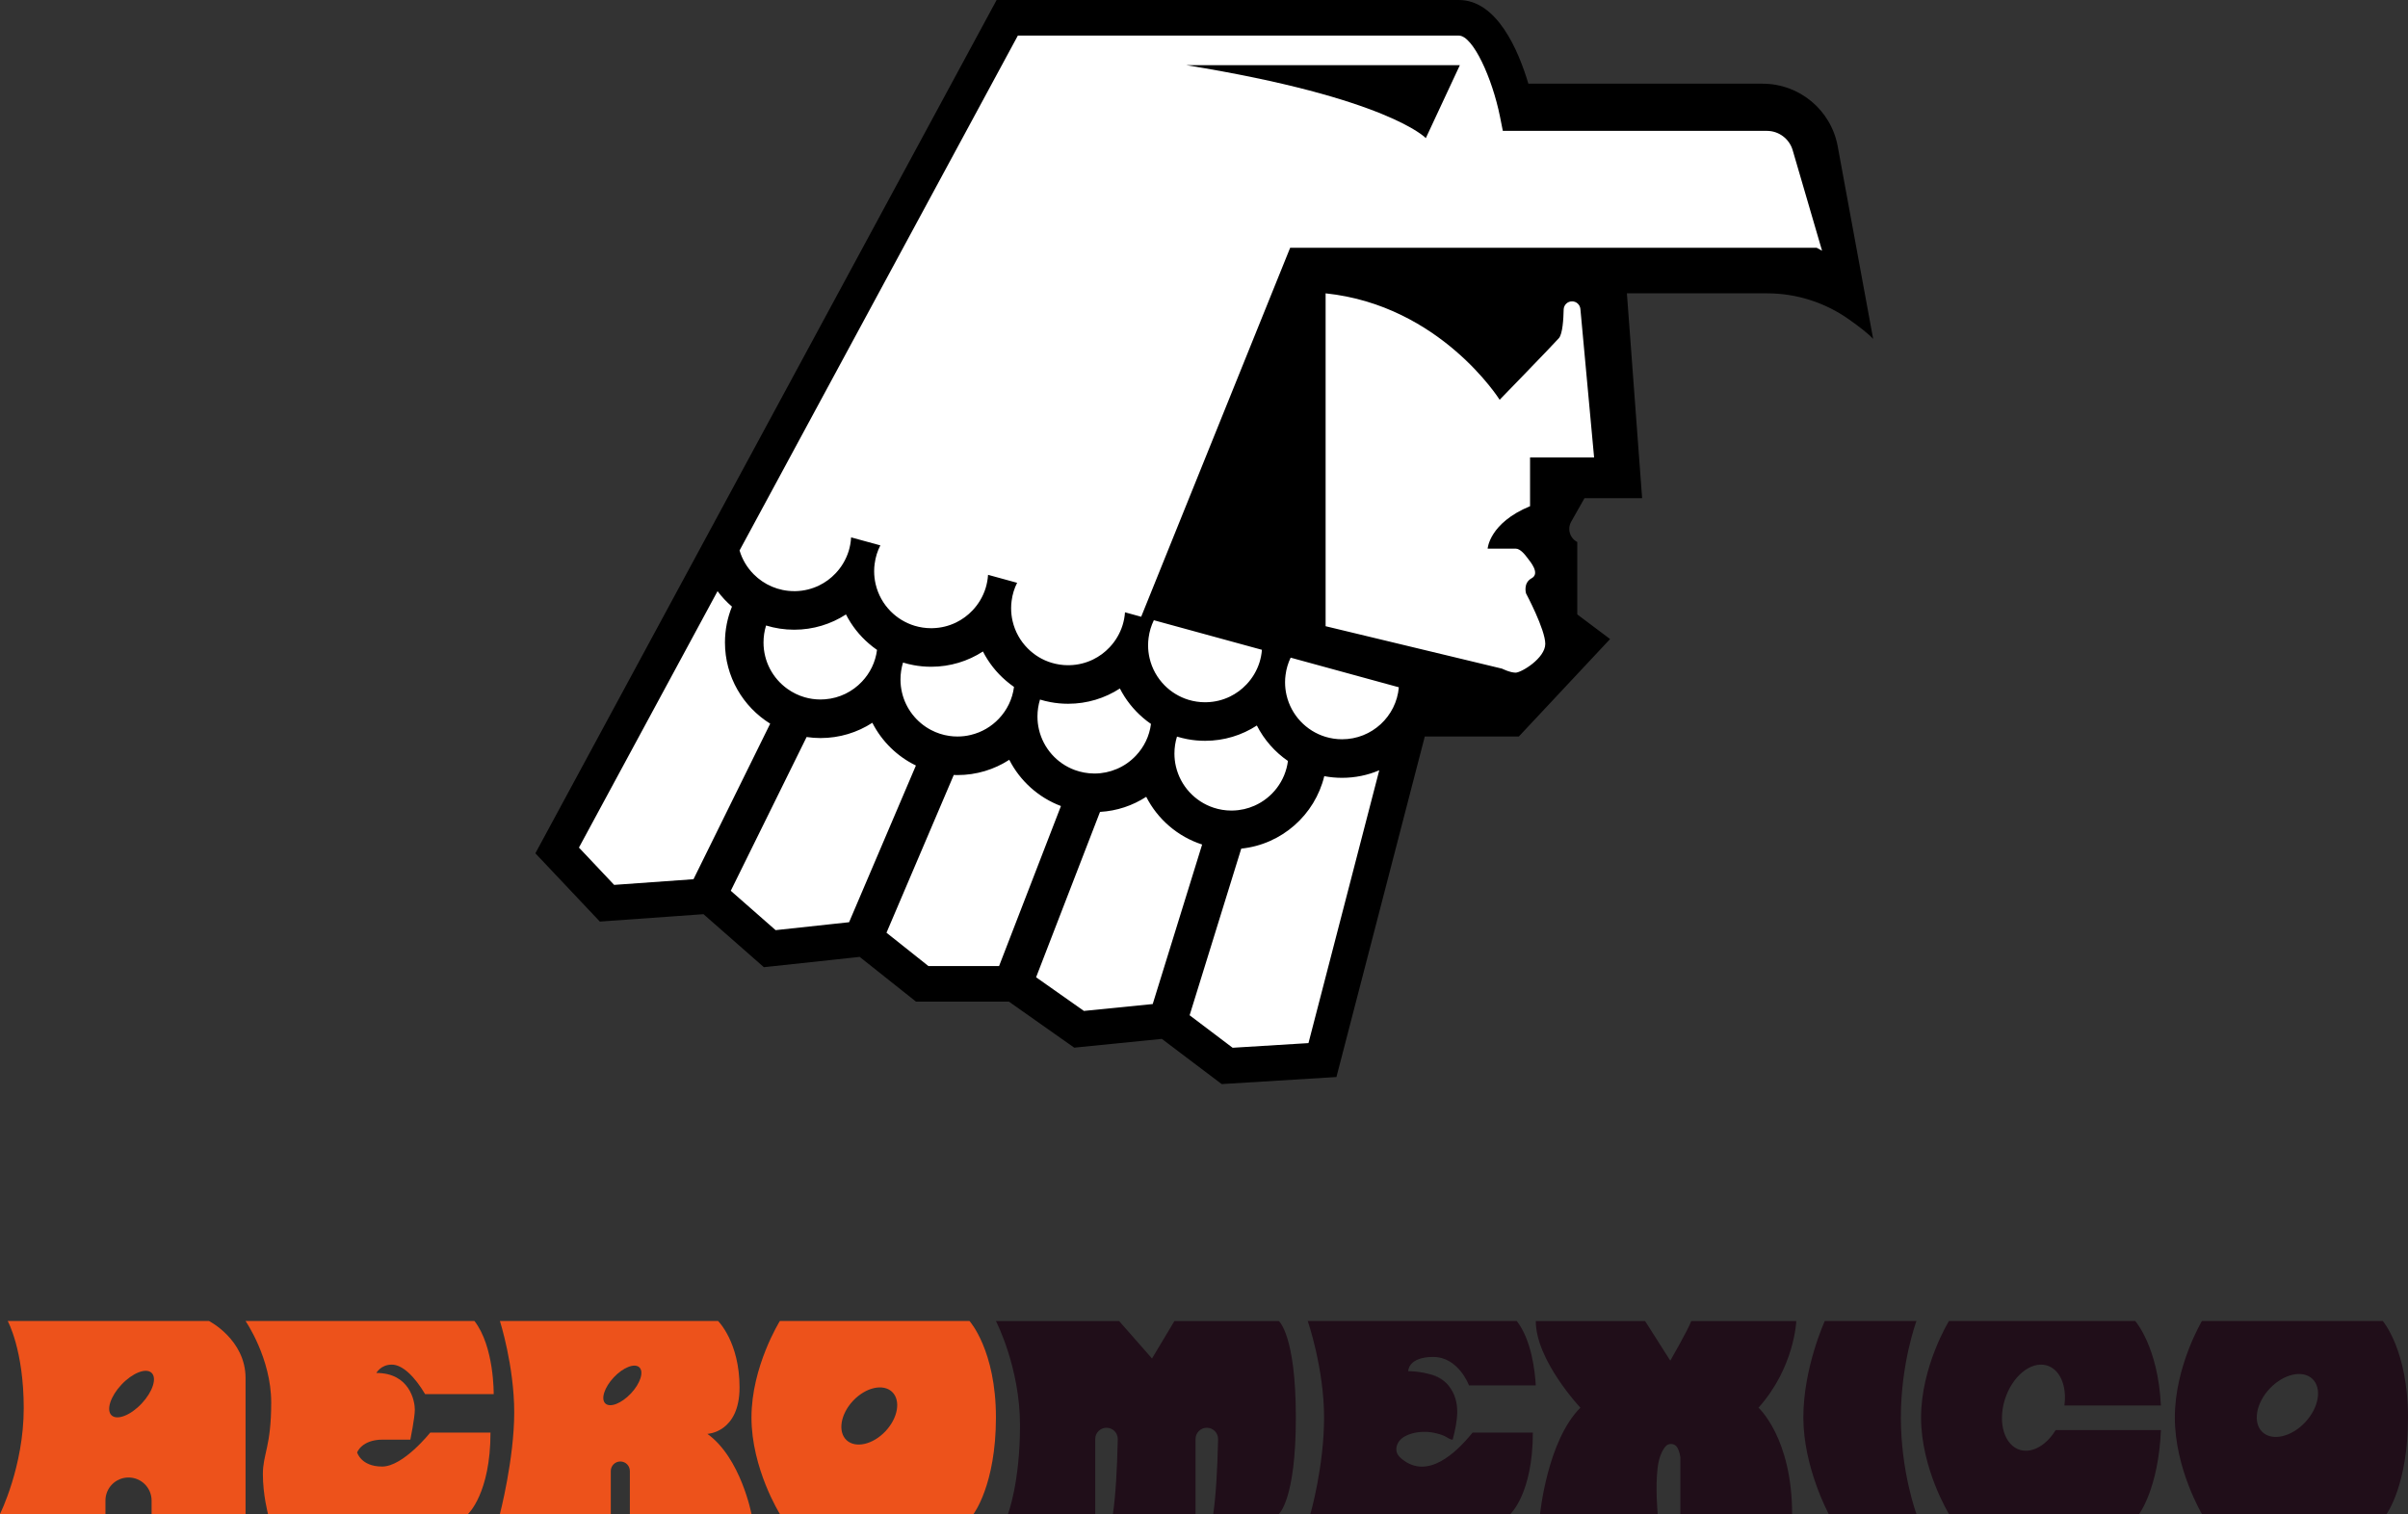 <?xml version="1.0" encoding="UTF-8"?>
<svg id="Layer_2" data-name="Layer 2" xmlns="http://www.w3.org/2000/svg" viewBox="0 0 811.86 510.49">
  <rect x="0" y="0" width="811.86" height="510.49" fill="#333333" stroke="none"/>
  <defs>
    <style>
      .cls-1 {
        fill: #200e19;
      }

      .cls-1, .cls-2, .cls-3, .cls-4, .cls-5 {
        stroke-width: 0px;
      }

      .cls-3 {
        fill: none;
      }

      .cls-4 {
        fill: #fff;
      }

      .cls-5 {
        fill: #ed521b;
      }
    </style>
  </defs>
  <g id="Layer_1-2" data-name="Layer 1">
    <g>
      <g>
        <g>
          <path class="cls-4" d="m595.75,92.91h-53.7l5.13,69.08h-16.47l-6.2,10.95c-1.47,2.6-1.82,5.71-.96,8.56.44,1.5,1.21,2.88,2.23,4.05v24.63l8.11,6.08-24.41,26.08h-33.75l-29.86,115.1-32.13,1.97-12.82-9.68-5.66-4.28-1.83-1.3-2.31.18-6.94.7-20.37,2.04-21.75-15.33h-31.14l-13.19-10.49-6.09-4.83-11.42,1.23-20.7,2.22-20.26-17.78-4.51.31-7.52.55-22.58,1.6-16.81-17.79L339.59,6h152.24c9.83,0,16.04,18.32,17.71,23.93l1.28,4.29h83.43c9.53,0,17.7,6.8,19.43,16.18l9.17,49.83c-8.21-4.8-17.49-7.32-27.1-7.32Z"/>
          <path class="cls-4" d="m491.83,7c7.26,0,13.41,11.99,16.75,23.22l1.28,4.29.21.71h84.18c9.05,0,16.8,6.46,18.45,15.36l8.79,47.74c-7.89-4.2-16.74-6.41-25.73-6.41h-54.78l.08,1.07,5.05,68.01h-15.98l-.29.51-6.2,10.95c-1.6,2.83-1.98,6.24-1.05,9.33.44,1.49,1.19,2.91,2.19,4.13v24.76l.4.3,7.22,5.41-23.35,24.95h-34.09l-.19.75-29.68,114.4-31.04,1.9-12.52-9.46-5.68-4.3-1.83-1.3-.3-.21-.36.03-2.33.18-6.94.7-20,2-21.45-15.12-.26-.18h-31.11l-12.92-10.27-6.09-4.83-.32-.25-.41.04-11.42,1.23-20.26,2.17-19.93-17.49-.31-.27-.42.03-4.51.31-7.52.55-22.11,1.57-15.99-16.92L340.19,7h151.64m0-1h-152.24l-151.75,280.76,16.81,17.79,22.58-1.6,7.52-.55,4.51-.31,20.26,17.78,20.7-2.22,11.42-1.23,6.09,4.83,13.19,10.49h31.14l21.75,15.33,20.37-2.04,6.94-.7,2.31-.18,1.83,1.3,5.66,4.28,12.82,9.68,32.13-1.97,29.86-115.1h33.75l24.41-26.08-8.11-6.08v-24.63c-1.02-1.17-1.79-2.55-2.23-4.05-.86-2.85-.51-5.96.96-8.56l6.2-10.95h16.47l-5.13-69.08h53.7c9.61,0,18.89,2.52,27.1,7.32l-9.17-49.83c-1.73-9.38-9.9-16.18-19.43-16.18h-83.43l-1.28-4.29c-1.67-5.61-7.88-23.93-17.71-23.93h0Z"/>
        </g>
        <g>
          <path class="cls-2" d="m629.2,101.58l-4.41-23.97-5.21-28.3c-2.25-12.22-12.9-21.09-25.33-21.09h-78.96c-3.35-11.27-10.56-28.22-23.46-28.22h-155.82l-81.47,150.73-18.61,34.43-55.43,102.56,21.74,23.02,25.42-1.81,7.51-.54,2.01-.14,3.7,3.25,16.66,14.62,23.32-2.5,7.41-.8,1.57-.17,4.16,3.3,14.83,11.79h31.33l4.71,3.32,17.31,12.2,22.6-2.26,6.94-.7.07.05,5.51,4.17,14.59,11.02,38.69-2.38,29.79-114.82h31.71l30.76-32.86-11.06-8.3v-24.41c-1.72-.88-2.7-2.62-2.7-4.42,0-.83.21-1.67.65-2.45l4.48-7.91h19.43l-5.13-69.08h47.24c9.9,0,19.55,3.07,27.63,8.79,3.44,2.43,6.6,4.87,8.16,6.59l-2.34-12.71Zm-395.39,194.88l-26.75,1.91-11.87-12.58,46.73-86.46c1.43,1.92,3.06,3.66,4.86,5.21-1.52,3.74-2.36,7.82-2.36,12.1,0,11.54,6.1,21.68,15.25,27.37l-25.86,52.45Zm23.61-79.82c0-1.99.3-3.92.86-5.73,3,.92,6.18,1.42,9.48,1.42,6.43,0,12.43-1.89,17.46-5.15,1.92,3.77,4.56,7.11,7.74,9.84.87.76,1.78,1.46,2.73,2.12-.52,4.12-2.36,7.82-5.08,10.69-3.16,3.35-7.51,5.57-12.39,5.96-.52.05-1.05.07-1.58.07-1.85,0-3.64-.26-5.33-.75-2.12-.61-4.09-1.58-5.84-2.84-4.88-3.48-8.05-9.19-8.05-15.63Zm28.84,94.32h0l-24.76,2.67-15.12-13.27,25.57-51.85c1.53.23,3.1.35,4.7.35,6.43,0,12.43-1.89,17.46-5.15,3.19,6.26,8.36,11.34,14.69,14.41l-22.53,52.84Zm17.34-81.84c0-1.99.3-3.91.86-5.72,1.14.35,2.29.64,3.48.86,1.94.37,3.95.56,6,.56,6.43,0,12.43-1.89,17.46-5.15,1.92,3.77,4.56,7.11,7.74,9.83.87.76,1.78,1.46,2.73,2.12-.52,4.12-2.36,7.82-5.08,10.69-2.51,2.67-5.78,4.61-9.47,5.49-1.44.36-2.95.54-4.5.54-.92,0-1.82-.06-2.71-.19-2.21-.31-4.3-1-6.21-2.01h-.01c-4.87-2.56-8.52-7.16-9.79-12.66-.33-1.4-.5-2.86-.5-4.36Zm33.24,96.62h-23.82l-14.14-11.24,22.68-53.19c.42.02.84.03,1.26.03,6.43,0,12.43-1.89,17.46-5.15,3.63,7.13,9.85,12.74,17.42,15.59l-20.86,53.96Zm87.82-102.45c-.89,2.83-2.4,5.37-4.39,7.47-1.59,1.69-3.48,3.09-5.6,4.12-2.38,1.15-5.04,1.83-7.86,1.9-.17.01-.34.01-.51.01-1.94,0-3.81-.29-5.57-.82-3.1-.94-5.87-2.64-8.09-4.88-2.46-2.49-4.25-5.64-5.06-9.17-.33-1.4-.5-2.85-.5-4.35,0-.85.06-1.69.17-2.51.27-2.1.88-4.1,1.77-5.93l2.96.81,30.5,8.35,2.98.81c-.11,1.45-.39,2.85-.8,4.19Zm9.57,33.3c-.87,6.76-5.26,12.41-11.26,15.07-2.24,1-4.71,1.58-7.31,1.64-.16.01-.32.01-.48.01-2.11,0-4.13-.34-6.03-.97-6.31-2.08-11.17-7.35-12.69-13.9-.33-1.4-.5-2.85-.5-4.35,0-1.99.3-3.91.86-5.72,1.14.34,2.29.63,3.48.86,1.94.37,3.95.56,6,.56,6.43,0,12.42-1.89,17.45-5.16,2.45,4.8,6.06,8.92,10.48,11.96Zm-46.18-12.49c-.52,4.12-2.36,7.82-5.08,10.69-1.82,1.93-4.02,3.48-6.51,4.52h-.01c-2.28.97-4.81,1.51-7.45,1.51h-.1c-2.28-.02-4.48-.43-6.51-1.17-6.03-2.2-10.64-7.34-12.11-13.69-.33-1.4-.5-2.86-.5-4.36,0-1.99.3-3.91.86-5.72,1.14.35,2.3.64,3.49.86,1.94.37,3.94.56,5.99.56,6.43,0,12.42-1.89,17.45-5.15,1.92,3.77,4.57,7.11,7.75,9.84.87.76,1.78,1.46,2.73,2.11Zm.59,94.45l-23.2,2.32-16.12-11.35,21.55-55.76c5.72-.32,11.04-2.15,15.58-5.09,3.86,7.58,10.64,13.44,18.85,16.09l-16.66,53.79Zm52.51,13.17l-25.57,1.57-14.5-10.96,17.41-56.19c13.66-1.4,24.82-11.37,27.99-24.43,1.94.37,3.95.56,6,.56,4.45,0,8.69-.9,12.54-2.55l-23.87,92Zm11.33-102.45c-1.94,0-3.81-.29-5.57-.82-6.53-1.97-11.59-7.33-13.15-14.04-.33-1.4-.5-2.86-.5-4.36,0-.85.05-1.68.17-2.5.26-2.05.85-4,1.71-5.8l2.99.82,33.49,9.17c-.85,9.82-9.09,17.53-19.14,17.53Zm63.38-95.04v16.45c-13.76,5.67-14.3,14.31-14.3,14.31h9.44c1.62,0,3.24,2.15,4.05,3.23.81,1.08,4.32,5.13,1.35,6.75s-1.89,5.13-1.89,5.13c0,0,6.48,12.14,6.48,17s-8.1,9.71-9.99,9.71-4.58-1.35-4.58-1.35l-59.49-14.31v-112.24c38.73,4.05,58.68,35.89,58.68,35.89,0,0,18.08-18.62,19.97-20.78,1.25-1.43,1.55-6.45,1.61-9.65.02-.77.34-1.46.85-1.96.51-.5,1.21-.8,1.98-.8,1.45,0,2.67,1.11,2.81,2.56l4.62,50.06h-21.59Zm97.95-69.97l-1.33-.72h-177.5l-42.33,104.85-2.27,5.63-5.63,13.94-5.46-1.5c-.1,1.5-.38,2.95-.81,4.34-.88,2.82-2.4,5.37-4.39,7.47-1.59,1.69-3.48,3.09-5.6,4.12-2.38,1.15-5.04,1.83-7.86,1.9-.17.01-.34.01-.51.01-1.94,0-3.81-.29-5.57-.82-3.1-.93-5.87-2.63-8.09-4.88-2.46-2.48-4.25-5.64-5.06-9.16-.33-1.4-.5-2.86-.5-4.36,0-.85.05-1.68.17-2.5.27-2.16.91-4.2,1.85-6.07l-9.8-2.69c-.09,1.56-.38,3.06-.82,4.5-.88,2.82-2.4,5.37-4.39,7.47-1.59,1.69-3.48,3.09-5.6,4.12-2.38,1.15-5.04,1.83-7.86,1.9-.17.01-.34.01-.51.01-1.94,0-3.81-.29-5.57-.82-3.1-.94-5.87-2.64-8.09-4.88-2.46-2.49-4.25-5.64-5.06-9.17-.33-1.4-.5-2.85-.5-4.35,0-.85.05-1.68.17-2.5.28-2.21.94-4.31,1.92-6.21l-9.86-2.7c-.09,1.61-.37,3.17-.83,4.65-.89,2.82-2.4,5.37-4.39,7.46-1.59,1.7-3.49,3.1-5.62,4.13-2.37,1.14-5.02,1.82-7.82,1.89-.18,0-.35,0-.53,0-5.33,0-10.16-2.17-13.65-5.69-2.2-2.21-3.86-4.96-4.77-8.03l12.93-23.92,7.42-13.74L343.17,12h148.66c4.8,0,11.3,14.42,13.89,27.31l.96,4.82h89.06c3.98,0,7.54,2.67,8.66,6.5l9.91,33.91c-.19-.11-.36-.2-.5-.28Z"/>
          <path class="cls-2" d="m492.19,21.98l-11.47,24.59s-12.72-13.57-80.72-24.59h92.19Z"/>
        </g>
        <path class="cls-3" d="m425.46,219.1c-.11,1.45-.39,2.85-.8,4.19-.89,2.83-2.4,5.37-4.39,7.47-1.59,1.69-3.48,3.09-5.6,4.12-2.38,1.15-5.04,1.83-7.86,1.9-.17.01-.34.01-.51.01-1.94,0-3.81-.29-5.57-.82-3.1-.94-5.87-2.64-8.09-4.88-2.46-2.49-4.25-5.64-5.06-9.17-.33-1.4-.5-2.85-.5-4.35,0-.85.06-1.69.17-2.51.27-2.1.88-4.1,1.77-5.93l2.96.81,30.5,8.35,2.98.81Z"/>
        <path class="cls-3" d="m471.62,231.74c-.85,9.82-9.09,17.53-19.14,17.53-1.94,0-3.81-.29-5.57-.82-6.53-1.97-11.59-7.33-13.15-14.04-.33-1.4-.5-2.86-.5-4.36,0-.85.05-1.68.17-2.5.26-2.05.85-4,1.71-5.8l2.99.82,33.49,9.17Z"/>
      </g>
      <g>
        <path class="cls-5" d="m82.79,445.43s8.65,12.54,8.65,27.45-2.81,17.29-2.81,24.21,1.73,13.4,1.73,13.4h67.44s7.57-6.92,7.57-27.45h-20.32s-9.08,11.46-16.21,11.46-8.43-4.76-8.43-4.76c0,0,1.51-4.32,8.65-4.32h9.29s1.51-7.35,1.51-10.16-1.73-12.32-12.97-12.32c0,0,1.51-2.81,5.19-2.81s7.78,4.11,11.24,9.94h23.13s.22-15.99-6.48-24.64h-77.16Z"/>
        <path class="cls-5" d="m70.47,445.43H2.6s5.4,9.73,5.4,29.4S0,510.49,0,510.49h35.55v-4.52c0-4.3,3.48-7.78,7.78-7.78s7.78,3.48,7.78,7.78v4.52h31.68v-45.82c0-12.97-12.32-19.24-12.32-19.24Zm-22.72,27.83c-3.72,3.96-8.26,5.73-10.14,3.97-1.87-1.77-.37-6.41,3.35-10.36,3.73-3.96,8.27-5.74,10.14-3.97,1.88,1.76.38,6.4-3.35,10.36Z"/>
        <path class="cls-5" d="m253.36,510.49s-3.62-18.97-14.87-27.01c0,0,10.85-.41,10.85-15.68s-7.23-22.37-7.23-22.37h-73.56s4.82,15.14,4.82,30.81-4.82,34.25-4.82,34.25h37.38v-14.48c0-1.78,1.44-3.22,3.22-3.22.88,0,1.69.36,2.27.94s.94,1.39.94,2.28v14.48h41Zm-49.27-37.26c-1.59-1.5-.32-5.44,2.85-8.81,3.16-3.36,7.02-4.87,8.62-3.37,1.59,1.5.32,5.44-2.85,8.81-3.17,3.36-7.03,4.87-8.62,3.37Z"/>
        <path class="cls-5" d="m326.87,445.43h-63.94s-9.57,15.31-9.57,32.53,9.57,32.53,9.57,32.53h65.29s7.56-9.82,7.56-32.53-8.91-32.53-8.91-32.53Zm-28.33,37.16c-4.23,4.5-10.11,5.84-13.13,3.01-3.01-2.84-2.03-8.79,2.21-13.29,4.24-4.5,10.11-5.85,13.13-3.01,3.02,2.84,2.03,8.79-2.21,13.29Z"/>
      </g>
      <g>
        <path class="cls-1" d="m496.48,483.04h20.32c0,20.53-7.57,27.45-7.57,27.45h-67.43s4.61-15.93,4.61-32.53-5.5-32.53-5.5-32.53h70.48c4.92,6.36,6.11,16.69,6.4,21.71h-22.51s-3.53-9.6-12.06-9.6-8.44,4.8-8.44,4.8c0,0,1.59-.02,3.74.29,1.01.13,2.13.34,3.28.66,1.85.51,3.73,1.3,5.2,2.5.28.23.54.47.78.72.05.05.1.11.14.16.18.19.35.38.5.57,4.29,5.42,2.96,11.94,1.36,18.17-.86.11-2.06-.91-2.86-1.25-1.13-.48-2.3-.83-3.5-1.06-2.46-.47-5.03-.41-7.44.27-1.53.43-3.03,1.13-4.07,2.34-1.03,1.2-1.49,2.99-.82,4.43.36.76.99,1.36,1.65,1.89,8.63,6.95,18.11-2.1,23.57-8.77.06-.07.12-.14.17-.21Z"/>
        <path class="cls-1" d="m487,465.79c-1.47-1.2-3.35-1.99-5.2-2.5,2.19.46,3.89,1.37,5.2,2.5Z"/>
        <path class="cls-1" d="m803.36,445.43h-60.98s-9.13,15.31-9.13,32.53,9.13,32.53,9.13,32.53h62.27s7.21-9.82,7.21-32.53-8.5-32.53-8.5-32.53Zm-26.17,34.14c-4.64,4.95-11.09,6.43-14.41,3.31-3.3-3.13-2.23-9.68,2.43-14.64,4.65-4.95,11.09-6.44,14.41-3.31,3.31,3.13,2.22,9.68-2.43,14.64Z"/>
        <path class="cls-1" d="m728.56,482.21c-.84,19.69-7.34,28.28-7.34,28.28h-64.13s-9.4-15.31-9.4-32.53,9.4-32.53,9.4-32.53h62.8s7.71,8.65,8.66,28.47h-32.54c.91-6.57-1.48-12.28-6.05-13.53-5.36-1.44-11.64,3.78-14.06,11.66-2.41,7.89-.03,15.45,5.31,16.9,4.13,1.11,8.82-1.74,11.85-6.72h35.5Z"/>
        <path class="cls-1" d="m436.9,477.96c0,27.91-5.75,32.53-5.75,32.53h-22.1c.88-6.18,1.41-14.66,1.63-25.27,0-1.05-.43-2-1.11-2.69-.69-.68-1.64-1.11-2.69-1.11-2.1,0-3.8,1.7-3.8,3.8v25.27h-27.85c.88-6.18,1.41-14.66,1.63-25.27,0-1.05-.43-2-1.11-2.69-.69-.68-1.64-1.11-2.69-1.11-2.1,0-3.8,1.7-3.8,3.8v25.27h-29.42s4.06-10.43,4.06-29.93-8.12-35.13-8.12-35.13h41.53l11.09,12.63,7.56-12.63h35.19s5.75,4.63,5.75,32.53Z"/>
        <path class="cls-1" d="m604.21,510.49h-37.67v-19.13s-.21-1.78-1.01-3.23c-.84-1.54-3.02-1.68-4.1-.3-.98,1.25-2.1,3.41-2.54,6.93-.85,6.8,0,15.73,0,15.73h-39.65s2.4-24.65,13.59-35.84c0,0-15.04-15.95-15.04-29.22h36.85l8.5,13.36s5.94-10.29,7.08-13.36h35.4s-.56,15.62-12.74,29.22c0,0,11.33,10.22,11.33,35.84Z"/>
        <path class="cls-1" d="m615.23,445.43s-7.23,15.78-7.23,32.53,8.55,32.53,8.55,32.53h29.59s-5.26-14.1-5.26-32.53,5.26-32.53,5.26-32.53h-30.9Z"/>
      </g>
    </g>
  </g>
</svg>